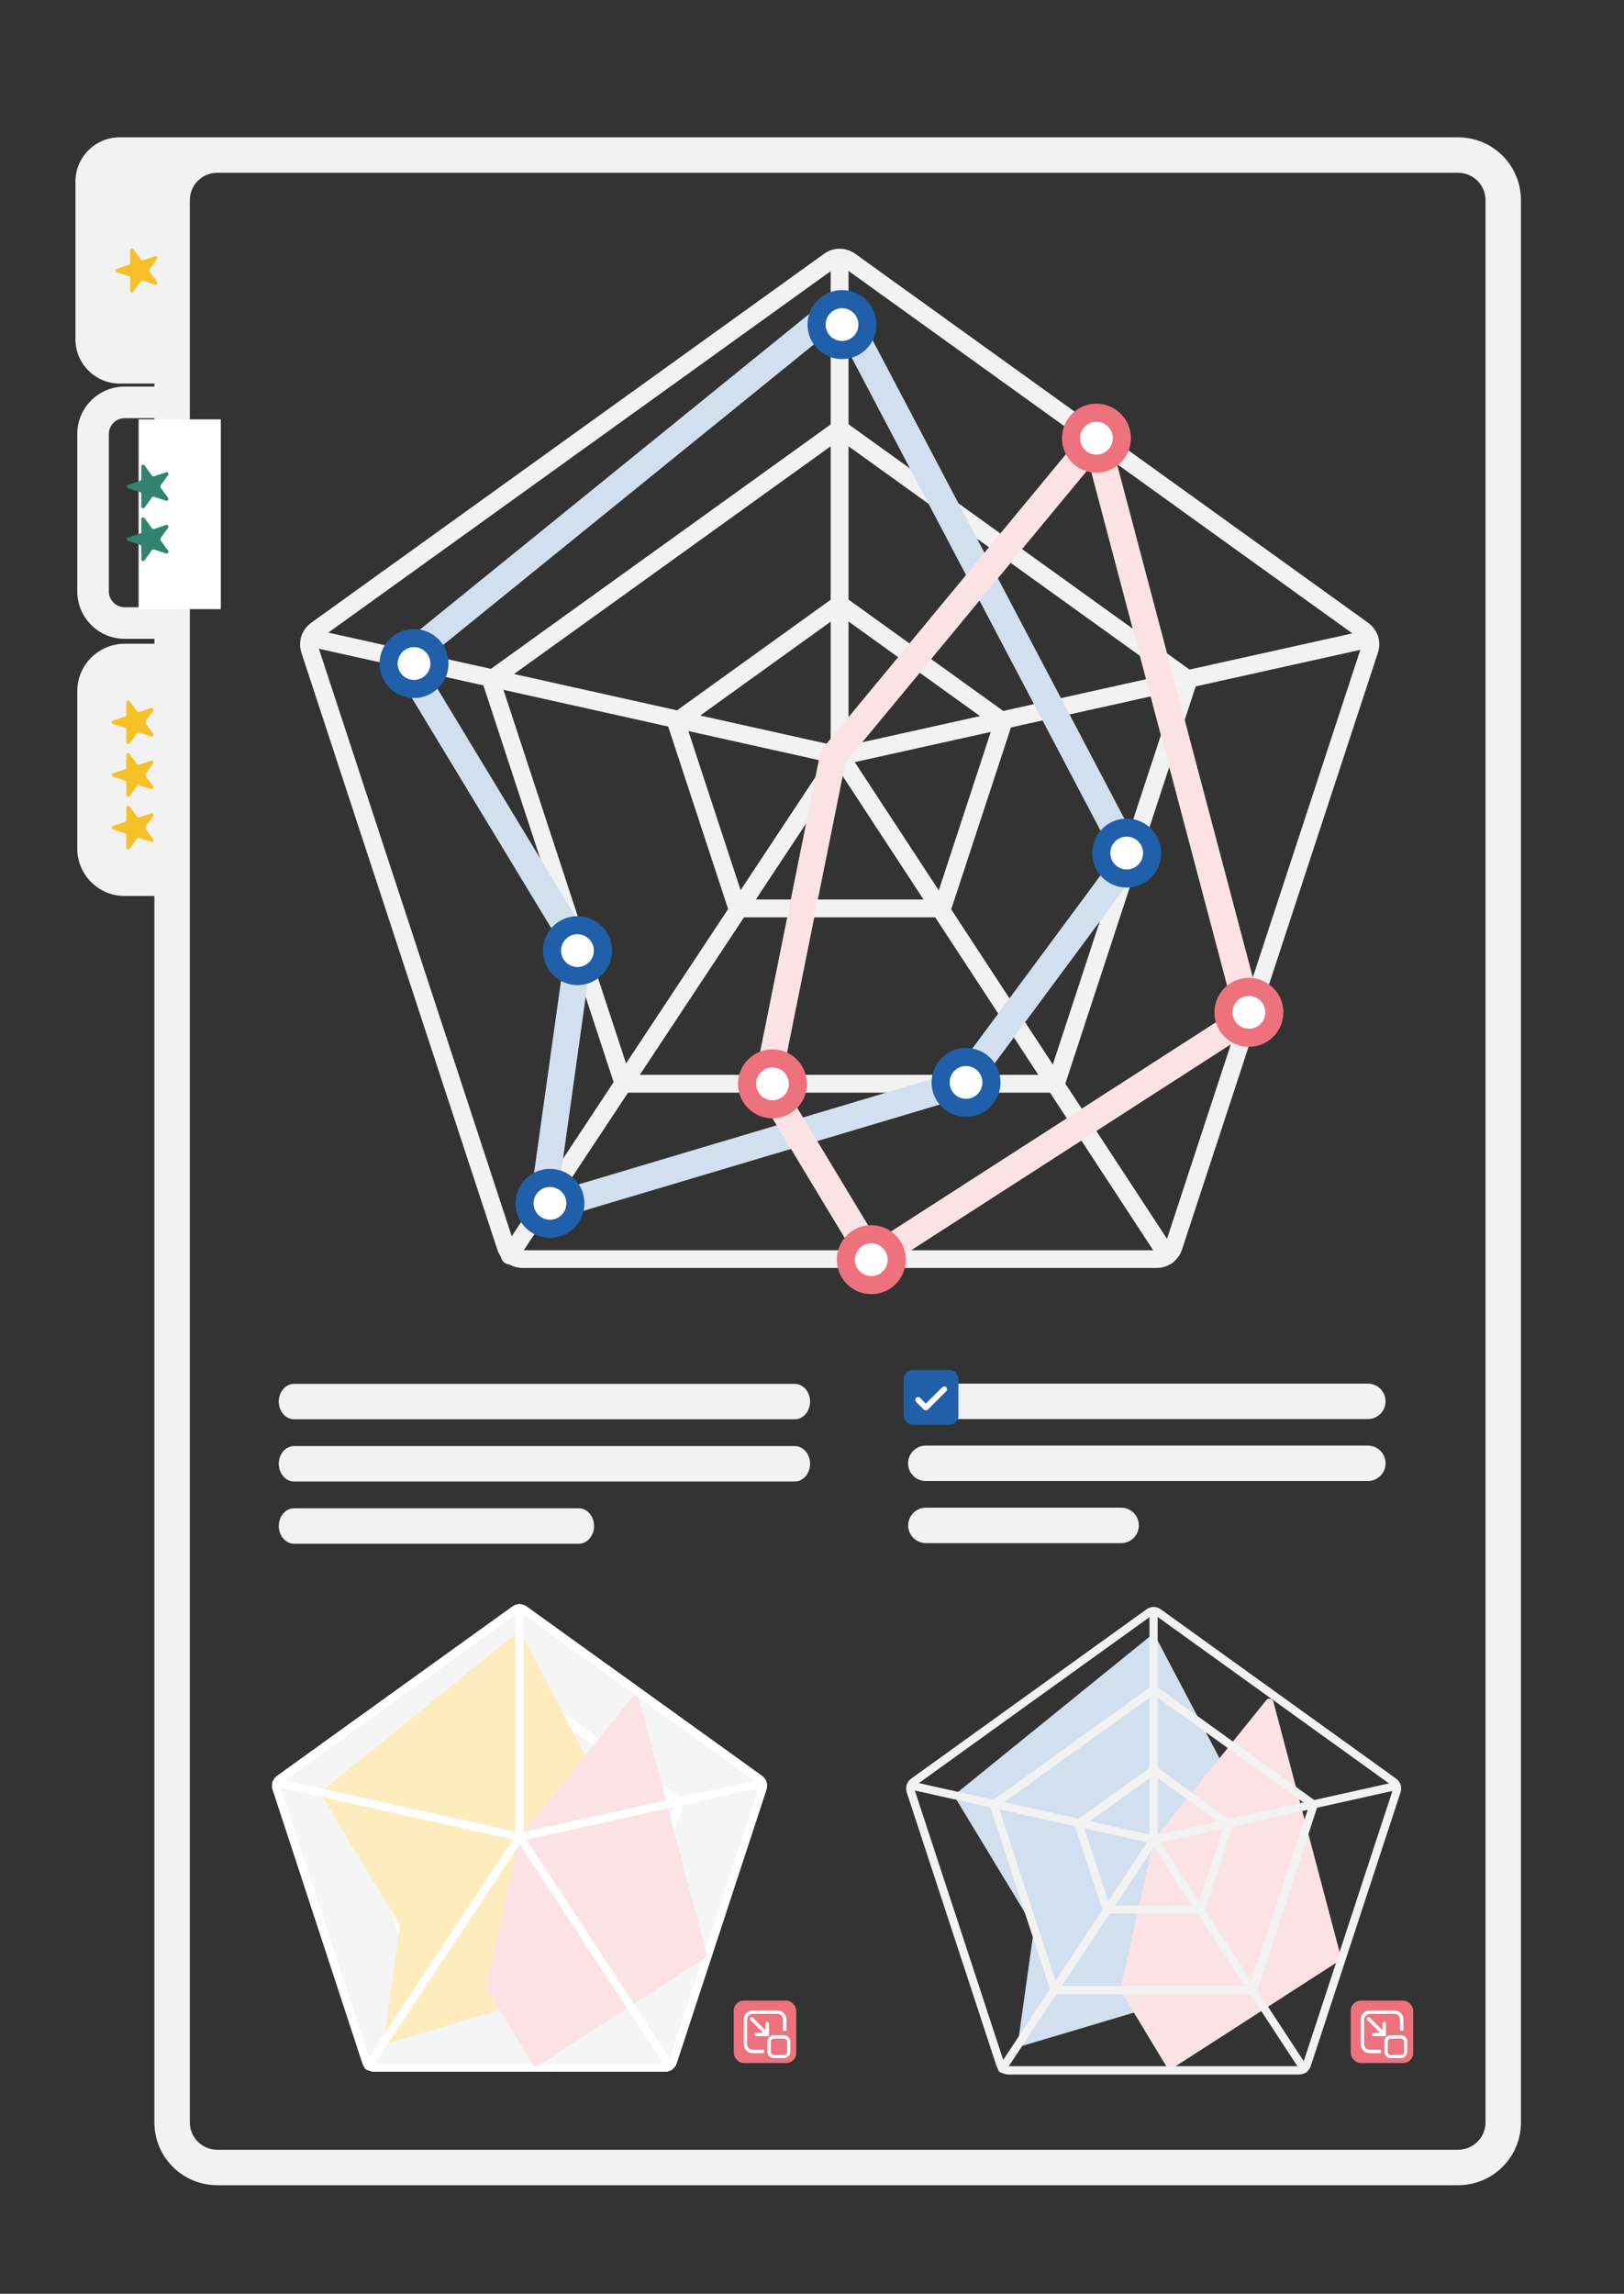 <?xml version="1.0" encoding="UTF-8"?>
<svg id="Layer_1" xmlns="http://www.w3.org/2000/svg" version="1.1" viewBox="0 0 134.74 190.23">
  <rect x="0" y="0" width="134.74" height="190.23" fill="#333333" stroke="none"/>
  <!-- Generator: Adobe Illustrator 29.8.3, SVG Export Plug-In . SVG Version: 2.1.1 Build 3)  -->
  <defs>
    <style>
      .st0 {
        fill: #dfeafb;
      }

      .st1 {
        fill: #f2f2f2;
      }

      .st2 {
        fill: #fdecbe;
      }

      .st3 {
        fill: #ed727d;
      }

      .st4, .st5, .st6 {
        fill: #fff;
      }

      .st7 {
        fill: #f7c027;
      }

      .st8 {
        fill: #fbe3e5;
      }

      .st9 {
        fill: #318370;
      }

      .st10 {
        fill: #2160a9;
      }

      .st5 {
        stroke: #205fa9;
      }

      .st5, .st6 {
        stroke-miterlimit: 10;
        stroke-width: 1.5px;
      }

      .st11 {
        fill: #d2dfee;
      }

      .st12 {
        fill: #f5f5f5;
      }

      .st6 {
        stroke: #ed727d;
      }
    </style>
  </defs>
  <path class="st12" d="M55.18,171.82h-24.14c-.44,0-.83-.28-.97-.7l-7.45-22.7c-.14-.42.01-.88.37-1.14l19.52-14.04c.36-.26.83-.26,1.19,0l19.52,14.04c.36.26.51.72.37,1.14l-7.45,22.7c-.14.42-.53.7-.97.7ZM42.71,133.51h0,0Z"/>
  <g>
    <path class="st1" d="M65.95,117.71H24.4c-.7,0-1.27-.66-1.27-1.47s.57-1.47,1.27-1.47h41.54c.7,0,1.27.66,1.27,1.47s-.57,1.47-1.27,1.47Z"/>
    <path class="st1" d="M65.95,122.87H24.4c-.7,0-1.27-.66-1.27-1.47s.57-1.47,1.27-1.47h41.54c.7,0,1.27.66,1.27,1.47s-.57,1.47-1.27,1.47Z"/>
    <path class="st1" d="M48.02,128.03h-23.62c-.7,0-1.27-.66-1.27-1.47s.57-1.47,1.27-1.47h23.62c.7,0,1.27.66,1.27,1.47s-.57,1.47-1.27,1.47Z"/>
  </g>
  <path class="st1" d="M18.02,181.23h102.96c2.88,0,5.21-2.33,5.21-5.21V16.6c0-2.88-2.33-5.21-5.21-5.21H18.67s-.65,0-.65,0h-8.09c-2.03,0-3.67,1.65-3.67,3.67v13.08c0,2.03,1.65,3.67,3.67,3.67h2.88v144.21c0,2.88,2.33,5.21,5.21,5.21ZM18.02,178.29c-1.25,0-2.27-1.02-2.27-2.27V16.6c0-1.25,1.02-2.27,2.27-2.27h102.96c1.25,0,2.27,1.02,2.27,2.27v159.42c0,1.25-1.02,2.27-2.27,2.27H18.02Z"/>
  <path class="st1" d="M10.34,52.98h4.94s0-2.62,0-2.62h-4.94c-.72,0-1.31-.59-1.31-1.31v-13.06c0-.72.59-1.31,1.31-1.31h4.94s0-2.62,0-2.62h-4.94c-2.16,0-3.93,1.76-3.93,3.93v13.06c0,2.16,1.76,3.93,3.93,3.93Z"/>
  <rect class="st4" x="11.5" y="34.77" width="6.82" height="15.74" transform="translate(29.82 85.29) rotate(-180)"/>
  <path class="st1" d="M15.28,54.71h-4.94c-1.45,0-2.62,1.17-2.62,2.62v13.06c0,1.45,1.17,2.62,2.62,2.62h4.94"/>
  <path class="st1" d="M10.34,74.31h4.94s0-2.62,0-2.62h-4.94c-.72,0-1.31-.59-1.31-1.31v-13.06c0-.72.59-1.31,1.31-1.31h4.94s0-2.62,0-2.62h-4.94c-2.16,0-3.93,1.76-3.93,3.93v13.06c0,2.16,1.76,3.93,3.93,3.93Z"/>
  <path class="st7" d="M12.41,22.33l.62-.85c.08-.12-.03-.27-.17-.23l-1,.33c-.06.02-.13,0-.17-.05l-.62-.85c-.08-.12-.27-.06-.27.09v1.05c0,.06-.04.12-.1.14l-1,.33c-.14.04-.14.24,0,.28l1,.33c.06.02.1.08.1.14v1.05c0,.14.18.2.27.09l.62-.85c.04-.05.1-.07.17-.05l1,.33c.14.04.25-.11.17-.23l-.62-.85c-.04-.05-.04-.12,0-.17Z"/>
  <path class="st9" d="M13.33,40.25l.62-.85c.08-.12-.03-.27-.17-.23l-1,.33c-.06.02-.13,0-.17-.05l-.62-.85c-.08-.12-.27-.06-.27.09v1.05c0,.06-.04.12-.1.14l-1,.33c-.14.04-.14.24,0,.28l1,.33c.06.02.1.08.1.14v1.05c0,.14.18.2.27.09l.62-.85c.04-.05.1-.07.17-.05l1,.33c.14.04.25-.11.17-.23l-.62-.85c-.04-.05-.04-.12,0-.17Z"/>
  <path class="st9" d="M13.33,44.62l.62-.85c.08-.12-.03-.27-.17-.23l-1,.33c-.06.02-.13,0-.17-.05l-.62-.85c-.08-.12-.27-.06-.27.09v1.05c0,.06-.04.12-.1.14l-1,.33c-.14.04-.14.24,0,.28l1,.33c.06.02.1.08.1.14v1.05c0,.14.18.2.27.09l.62-.85c.04-.05.1-.07.17-.05l1,.33c.14.04.25-.11.17-.23l-.62-.85c-.04-.05-.04-.12,0-.17Z"/>
  <g>
    <path class="st7" d="M12.09,59.8l.62-.85c.08-.12-.03-.27-.17-.23l-1,.33c-.06.02-.13,0-.17-.05l-.62-.85c-.08-.12-.27-.06-.27.09v1.05c0,.06-.04.12-.1.14l-1,.33c-.14.04-.14.24,0,.28l1,.33c.06.02.1.08.1.14v1.05c0,.14.18.2.27.09l.62-.85c.04-.05.1-.07.17-.05l1,.33c.14.04.25-.11.17-.23l-.62-.85c-.04-.05-.04-.12,0-.17Z"/>
    <path class="st7" d="M12.09,64.17l.62-.85c.08-.12-.03-.27-.17-.23l-1,.33c-.06.02-.13,0-.17-.05l-.62-.85c-.08-.12-.27-.06-.27.09v1.05c0,.06-.04.12-.1.14l-1,.33c-.14.04-.14.24,0,.28l1,.33c.06.02.1.08.1.14v1.05c0,.14.18.2.27.09l.62-.85c.04-.05.1-.07.17-.05l1,.33c.14.04.25-.11.17-.23l-.62-.85c-.04-.05-.04-.12,0-.17Z"/>
    <path class="st7" d="M12.09,68.54l.62-.85c.08-.12-.03-.27-.17-.23l-1,.33c-.06.02-.13,0-.17-.05l-.62-.85c-.08-.12-.27-.06-.27.09v1.05c0,.06-.04.12-.1.14l-1,.33c-.14.04-.14.24,0,.28l1,.33c.06.02.1.08.1.14v1.05c0,.14.18.2.27.09l.62-.85c.04-.05.1-.07.17-.05l1,.33c.14.04.25-.11.17-.23l-.62-.85c-.04-.05-.04-.12,0-.17Z"/>
  </g>
  <g>
    <path class="st1" d="M95.98,105.16h-52.61c-.96,0-1.81-.61-2.11-1.53l-16.25-49.49c-.3-.92.02-1.92.81-2.49l42.55-30.6h0c.77-.56,1.81-.56,2.59,0l42.55,30.6c.79.57,1.12,1.57.81,2.49l-16.25,49.49c-.3.91-1.15,1.53-2.11,1.53ZM69.24,22.26l-42.55,30.6c-.26.19-.37.52-.27.83l16.25,49.49c.1.3.38.51.7.51h52.61c.32,0,.6-.2.7-.51l16.25-49.49c.1-.31,0-.64-.27-.83l-42.55-30.6c-.26-.19-.6-.19-.86,0h0Z"/>
    <path class="st1" d="M87.61,90.62h-35.88c-.32,0-.6-.21-.7-.51l-11-33.5c-.1-.31,0-.64.27-.83l28.94-20.81c.26-.19.6-.19.86,0l28.94,20.81c.26.19.37.52.27.83l-11,33.5c-.1.3-.38.51-.7.51ZM52.26,89.14h34.81l10.66-32.48-28.07-20.18-28.07,20.18,10.66,32.48Z"/>
    <path class="st1" d="M78.18,76.08h-17.01c-.32,0-.6-.21-.7-.51l-5.08-15.46c-.1-.31,0-.64.27-.83l13.58-9.77c.26-.19.6-.19.86,0l13.58,9.77c.26.19.37.52.27.83l-5.08,15.46c-.1.3-.38.51-.7.51ZM61.7,74.6h15.94l4.74-14.44-12.71-9.14-12.71,9.14,4.74,14.44Z"/>
    <path class="st1" d="M42.29,104.86c-.14,0-.28-.04-.41-.12-.34-.23-.43-.68-.21-1.02l27.25-41.19V21.38c0-.41.33-.74.74-.74s.74.33.74.74v41.37c0,.15-.04.29-.12.41l-27.38,41.37c-.14.21-.38.33-.62.33Z"/>
    <path class="st1" d="M96.85,104.86c-.24,0-.48-.12-.62-.33l-26.99-41.2-43.65-9.72c-.4-.09-.65-.48-.56-.88.09-.4.48-.65.88-.56l43.94,9.79c.19.04.35.16.46.32l27.16,41.45c.22.34.13.8-.21,1.02-.12.08-.27.12-.4.12Z"/>
    <path class="st1" d="M69.67,63.47c-.34,0-.64-.23-.72-.58-.09-.4.16-.79.56-.88l43.95-9.76c.4-.09.79.16.88.56.09.4-.16.79-.56.88l-43.95,9.76c-.05.01-.11.02-.16.02Z"/>
  </g>
  <path class="st11" d="M45.9,101.09c-.44,0-.86-.15-1.2-.45-.48-.41-.71-1.03-.63-1.66l2.82-20.1-13.97-23.06c-.48-.79-.3-1.81.42-2.39l34.94-28.32c.43-.35.99-.49,1.53-.37.54.11,1,.46,1.26.95l23.45,44.55c.33.63.27,1.39-.15,1.96l-13.44,18.14c-.24.32-.58.56-.96.67l-33.54,10c-.17.05-.35.08-.53.08ZM34.98,54.95l13.87,22.9c.22.36.31.79.25,1.21l-2.75,19.66,32.87-9.8,13.23-17.86-23.13-43.95-34.34,27.83ZM69.67,26.84h0ZM68.97,25.98h0,0Z"/>
  <path class="st8" d="M72.67,105.23c-.14,0-.28-.02-.42-.05-.49-.11-.9-.41-1.16-.84l-8.23-13.63c-.25-.41-.33-.89-.22-1.36l5.37-26.67c.06-.28.19-.54.37-.76l20.8-25.15c.44-.55,1.14-.79,1.82-.65.69.15,1.22.66,1.4,1.33l12.19,46.05c.21.78-.11,1.59-.79,2.03l-30.13,19.4c-.3.19-.65.29-1,.29ZM64.82,89.69l7.96,13.18,29.58-19.04-11.93-45.09-20.29,24.51-5.32,26.44Z"/>
  <circle class="st5" cx="34.35" cy="55.03" r="2.11"/>
  <circle class="st5" cx="47.91" cy="78.84" r="2.11"/>
  <circle class="st5" cx="45.63" cy="99.8" r="2.11"/>
  <circle class="st6" cx="64.09" cy="89.89" r="2.11"/>
  <circle class="st6" cx="72.29" cy="104.47" r="2.11"/>
  <circle class="st5" cx="69.86" cy="26.92" r="2.11"/>
  <circle class="st6" cx="90.97" cy="36.34" r="2.11"/>
  <circle class="st5" cx="80.15" cy="89.77" r="2.11"/>
  <circle class="st5" cx="93.48" cy="70.75" r="2.11"/>
  <circle class="st6" cx="103.62" cy="83.96" r="2.11"/>
  <path class="st4" d="M55.18,171.82h-24.14c-.44,0-.83-.28-.97-.7l-7.45-22.7c-.14-.42.01-.88.37-1.14l19.52-14.04c.36-.26.83-.26,1.19,0l19.52,14.04c.36.26.51.72.37,1.14l-7.45,22.7c-.14.42-.53.7-.97.7ZM43.11,133.73c-.07,0-.14.02-.2.06h0s-19.52,14.04-19.52,14.04c-.12.09-.17.24-.12.38l7.45,22.7c.05.14.18.23.32.23h24.14c.15,0,.28-.09.32-.23l7.45-22.7c.05-.14,0-.29-.12-.38l-19.52-14.04c-.06-.04-.13-.06-.2-.06ZM42.71,133.51h0,0Z"/>
  <path class="st4" d="M51.34,165.15h-16.46c-.15,0-.28-.09-.32-.23l-5.05-15.37c-.05-.14,0-.29.12-.38l13.28-9.55c.12-.08.28-.08.4,0l13.28,9.55c.12.09.17.24.12.38l-5.05,15.37c-.05.14-.18.23-.32.23ZM35.12,164.48h15.97l4.89-14.9-12.88-9.26-12.88,9.26,4.89,14.9Z"/>
  <path class="st0" d="M47.01,158.48h-7.81c-.15,0-.28-.09-.32-.23l-2.33-7.1c-.05-.14,0-.29.12-.38l6.23-4.48c.12-.08.28-.08.4,0l6.23,4.48c.12.09.17.24.12.38l-2.33,7.1c-.05.14-.18.23-.32.23ZM39.45,157.81h7.31l2.18-6.63-5.83-4.19-5.83,4.19,2.18,6.63Z"/>
  <path class="st2" d="M42.79,135.5l-16.03,12.99c-.13.11-.16.29-.08.44l6.44,10.63c.04.07.06.15.05.22l-1.3,9.28c-.03.24.2.44.43.37l15.39-4.59c.07-.02.13-.06.18-.12l6.17-8.32c.08-.1.09-.24.03-.36l-10.76-20.44c-.1-.19-.35-.24-.51-.11Z"/>
  <path class="st8" d="M44.66,171.3l13.82-8.9c.12-.08.18-.23.14-.37l-5.59-21.13c-.07-.27-.42-.34-.59-.13l-9.29,11.53s-.06.09-.07.14l-2.72,12.25c-.02.09,0,.17.04.25l3.78,6.25c.1.16.31.21.47.11Z"/>
  <path class="st4" d="M30.55,171.69c-.06,0-.13-.02-.19-.06-.16-.1-.2-.31-.1-.47l12.5-18.9v-18.88c0-.19.15-.34.34-.34s.34.15.34.34v18.98c0,.07-.02.13-.06.19l-12.56,18.98c-.07.1-.17.15-.28.15Z"/>
  <path class="st4" d="M55.58,171.69c-.11,0-.22-.05-.28-.15l-12.38-18.9-20.03-4.46c-.18-.04-.3-.22-.26-.4.04-.18.22-.3.4-.26l20.16,4.49c.09.02.16.07.21.15l12.46,19.02c.1.16.06.37-.1.47-.06.04-.12.06-.19.06Z"/>
  <path class="st4" d="M43.11,152.7c-.16,0-.3-.11-.33-.27-.04-.18.07-.36.26-.4l20.16-4.48c.18-.04.36.07.4.26.04.18-.07.36-.26.4l-20.16,4.48s-.05,0-.07,0Z"/>
  <g>
    <path class="st1" d="M113.49,117.69h-36.68c-.81,0-1.47-.66-1.47-1.47s.66-1.47,1.47-1.47h36.68c.81,0,1.47.66,1.47,1.47s-.66,1.47-1.47,1.47Z"/>
    <path class="st1" d="M113.49,122.83h-36.68c-.81,0-1.47-.66-1.47-1.47s.66-1.47,1.47-1.47h36.68c.81,0,1.47.66,1.47,1.47s-.66,1.47-1.47,1.47Z"/>
    <path class="st1" d="M93.02,127.98h-16.2c-.81,0-1.47-.66-1.47-1.47s.66-1.47,1.47-1.47h16.2c.81,0,1.47.66,1.47,1.47s-.66,1.47-1.47,1.47Z"/>
  </g>
  <g>
    <rect class="st10" x="74.98" y="113.62" width="4.54" height="4.54" rx=".72" ry=".72"/>
    <path class="st4" d="M76.41,116.66c.16.15.3.43.57.25l1.53-1.53c.18-.22-.07-.52-.31-.35l-1.38,1.37c-.06,0-.46-.48-.54-.52-.14-.06-.32.02-.34.18-.03.19.35.48.47.6Z"/>
  </g>
  <g>
    <rect class="st3" x="60.88" y="165.92" width="5.18" height="5.18" rx=".83" ry=".83"/>
    <g>
      <path class="st4" d="M63.39,170.28h-.94c-.41,0-.74-.33-.74-.74v-2.06c0-.41.33-.74.74-.74h2.06c.41,0,.74.33.74.74v.94h-.28v-.94c0-.25-.21-.46-.46-.46h-2.06c-.25,0-.46.21-.46.46v2.06c0,.25.21.46.46.46h.94v.28Z"/>
      <path class="st4" d="M65.03,170.69h-.82c-.3,0-.54-.24-.54-.54v-.82c0-.3.24-.54.54-.54h.82c.3,0,.54.24.54.54v.82c0,.3-.24.54-.54.54ZM64.22,169.07c-.15,0-.27.12-.27.27v.82c0,.15.12.27.27.27h.82c.15,0,.27-.12.27-.27v-.82c0-.15-.12-.27-.27-.27h-.82Z"/>
      <path class="st4" d="M63.61,168.82s-.07-.01-.1-.04l-1.25-1.25c-.05-.05-.05-.14,0-.2s.14-.05.2,0l1.25,1.25c.05.05.05.14,0,.2-.03.03-.06.04-.1.04Z"/>
      <path class="st4" d="M63.8,168.87h-1.04c-.08,0-.14-.06-.14-.14s.06-.14.14-.14h.76v-.76c0-.08.06-.14.14-.14s.14.06.14.14v1.04Z"/>
    </g>
  </g>
  <g>
    <rect class="st3" x="112.07" y="165.92" width="5.18" height="5.18" rx=".83" ry=".83"/>
    <g>
      <path class="st4" d="M114.58,170.28h-.94c-.41,0-.74-.33-.74-.74v-2.06c0-.41.33-.74.74-.74h2.06c.41,0,.74.33.74.74v.94h-.28v-.94c0-.25-.21-.46-.46-.46h-2.06c-.25,0-.46.21-.46.46v2.06c0,.25.21.46.46.46h.94v.28Z"/>
      <path class="st4" d="M116.22,170.69h-.82c-.3,0-.54-.24-.54-.54v-.82c0-.3.24-.54.54-.54h.82c.3,0,.54.24.54.54v.82c0,.3-.24.54-.54.54ZM115.41,169.07c-.15,0-.27.12-.27.27v.82c0,.15.12.27.27.27h.82c.15,0,.27-.12.27-.27v-.82c0-.15-.12-.27-.27-.27h-.82Z"/>
      <path class="st4" d="M114.8,168.82s-.07-.01-.1-.04l-1.25-1.25c-.05-.05-.05-.14,0-.2s.14-.05.2,0l1.25,1.25c.05.05.05.14,0,.2-.03.03-.06.04-.1.04Z"/>
      <path class="st4" d="M114.99,168.87h-1.04c-.08,0-.14-.06-.14-.14s.06-.14.14-.14h.76v-.76c0-.08.06-.14.14-.14s.14.06.14.14v1.04Z"/>
    </g>
  </g>
  <path class="st11" d="M95.4,135.72l-16.03,12.99c-.13.11-.16.29-.08.44l6.44,10.63c.04.07.06.15.05.22l-1.3,9.28c-.03.24.2.44.43.37l15.39-4.59c.07-.02.13-.06.18-.12l6.17-8.32c.08-.1.09-.24.03-.36l-10.76-20.44c-.1-.19-.35-.24-.51-.11Z"/>
  <path class="st8" d="M97.28,171.53l13.82-8.9c.12-.08.18-.23.14-.37l-5.59-21.13c-.07-.27-.42-.34-.59-.13l-9.29,11.53s-.06.09-.07.14l-2.72,12.25c-.02.09,0,.17.04.25l3.78,6.25c.1.16.31.21.47.11Z"/>
  <path class="st1" d="M107.79,172.05h-24.14c-.44,0-.83-.28-.97-.7l-7.45-22.7c-.14-.42.01-.88.37-1.14l19.52-14.04c.36-.26.83-.26,1.19,0l19.52,14.04c.36.26.51.72.37,1.14l-7.45,22.7c-.14.42-.53.7-.97.7ZM95.72,133.95c-.07,0-.14.02-.2.06h0s-19.52,14.04-19.52,14.04c-.12.09-.17.24-.12.38l7.45,22.7c.05.14.18.23.32.23h24.14c.15,0,.28-.09.32-.23l7.45-22.7c.05-.14,0-.29-.12-.38l-19.52-14.04c-.06-.04-.13-.06-.2-.06ZM95.32,133.74h0,0Z"/>
  <path class="st1" d="M103.95,165.38h-16.46c-.15,0-.28-.09-.32-.23l-5.05-15.37c-.05-.14,0-.29.12-.38l13.28-9.55c.12-.08.28-.08.4,0l13.28,9.55c.12.09.17.24.12.38l-5.05,15.37c-.05.14-.18.23-.32.23ZM87.73,164.71h15.97l4.89-14.9-12.88-9.26-12.88,9.26,4.89,14.9Z"/>
  <path class="st1" d="M99.62,158.71h-7.81c-.15,0-.28-.09-.32-.23l-2.33-7.1c-.05-.14,0-.29.12-.38l6.23-4.48c.12-.08.28-.08.4,0l6.23,4.48c.12.09.17.24.12.38l-2.33,7.1c-.05.14-.18.23-.32.23ZM92.06,158.04h7.31l2.18-6.63-5.83-4.19-5.83,4.19,2.18,6.63Z"/>
  <path class="st1" d="M83.16,171.92c-.06,0-.13-.02-.19-.06-.16-.1-.2-.31-.1-.47l12.5-18.9v-18.88c0-.19.15-.34.34-.34s.34.15.34.34v18.98c0,.07-.02.13-.06.19l-12.56,18.98c-.07.1-.17.15-.28.15Z"/>
  <path class="st1" d="M108.19,171.92c-.11,0-.22-.05-.28-.15l-12.38-18.9-20.03-4.46c-.18-.04-.3-.22-.26-.4.04-.18.22-.3.4-.26l20.16,4.49c.09.02.16.07.21.15l12.46,19.02c.1.16.06.37-.1.47-.06.04-.12.06-.19.06Z"/>
  <path class="st1" d="M95.72,152.93c-.16,0-.3-.11-.33-.27-.04-.18.07-.36.26-.4l20.16-4.48c.18-.04.36.07.4.26.04.18-.07.36-.26.4l-20.16,4.48s-.05,0-.07,0Z"/>
</svg>